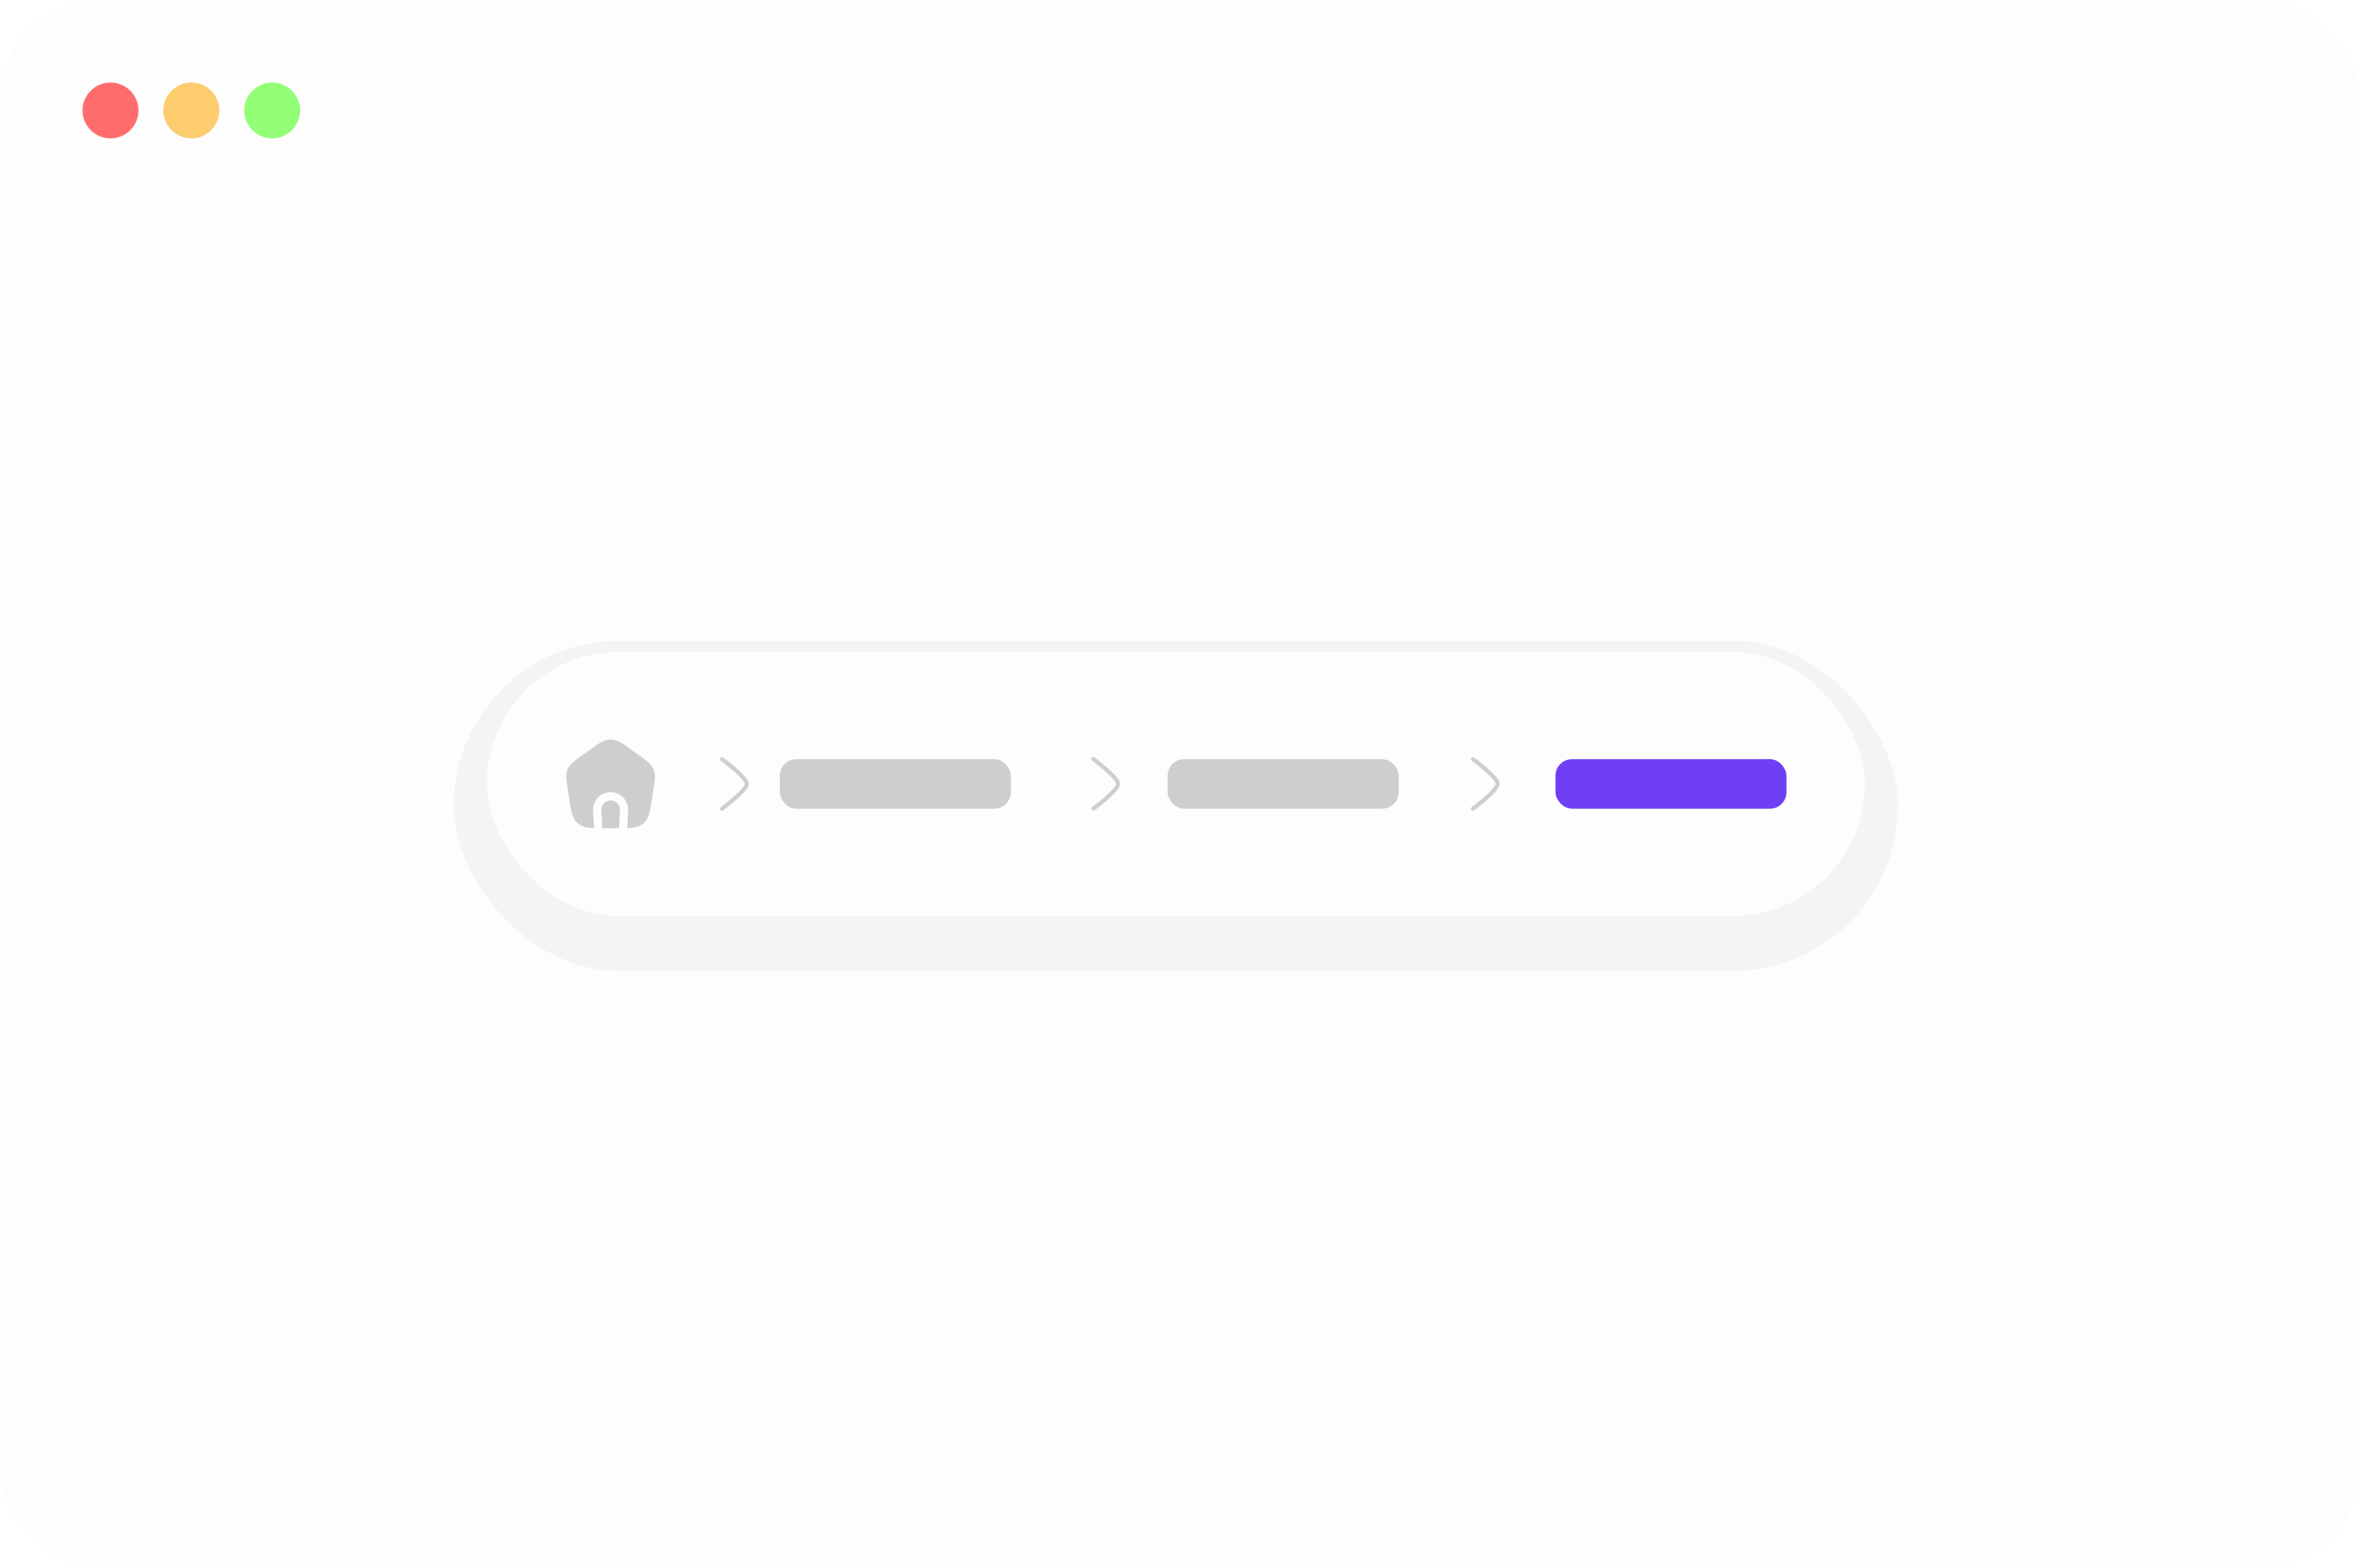 <svg width="286" height="190" viewBox="0 0 286 190" fill="none" xmlns="http://www.w3.org/2000/svg">
<rect width="286" height="190" rx="12" fill="#FDFDFD"/>
<ellipse cx="13.391" cy="13.383" rx="3.391" ry="3.383" fill="#FF6C6C"/>
<ellipse cx="23.186" cy="13.383" rx="3.391" ry="3.383" fill="#FDCC6E"/>
<ellipse cx="32.982" cy="13.383" rx="3.391" ry="3.383" fill="#92FF77"/>
<g filter="url(#filter0_ddi_2269_1427)">
<rect x="55" y="75" width="175" height="40" rx="20" fill="#F4F4F4"/>
</g>
<rect x="59" y="79" width="167" height="32" rx="16" fill="#FDFDFD"/>
<g clip-path="url(#clip0_2269_1427)">
<path fill-rule="evenodd" clip-rule="evenodd" d="M72.762 89.998C73.18 89.763 73.567 89.625 74 89.625C74.433 89.625 74.82 89.763 75.238 89.998C75.643 90.225 76.107 90.561 76.691 90.983L77.445 91.528C77.914 91.867 78.288 92.137 78.57 92.387C78.861 92.646 79.079 92.903 79.217 93.227C79.356 93.552 79.389 93.885 79.371 94.269C79.353 94.639 79.284 95.086 79.198 95.643L79.041 96.669C78.919 97.461 78.822 98.092 78.68 98.583C78.532 99.091 78.325 99.494 77.955 99.802C77.585 100.109 77.146 100.246 76.609 100.311C76.426 100.334 76.226 100.348 76.009 100.357L76.124 98.277C76.21 97.046 75.234 96 74 96C72.765 96 71.79 97.046 71.876 98.277L71.991 100.357C71.774 100.348 71.574 100.334 71.392 100.311C70.855 100.246 70.415 100.109 70.046 99.802C69.675 99.494 69.468 99.091 69.321 98.583C69.178 98.092 69.082 97.461 68.96 96.669L68.802 95.644C68.717 95.086 68.648 94.639 68.63 94.269C68.611 93.885 68.645 93.552 68.783 93.227C68.922 92.903 69.139 92.646 69.431 92.387C69.713 92.137 70.087 91.867 70.555 91.528L71.31 90.983C71.893 90.561 72.357 90.225 72.762 89.998ZM72.994 100.375C73.126 100.375 73.263 100.375 73.406 100.375H74.595C74.737 100.375 74.874 100.375 75.006 100.375L75.126 98.214L75.126 98.21C75.173 97.556 74.655 97 74 97C73.344 97 72.827 97.556 72.873 98.21L72.874 98.214L72.994 100.375Z" fill="#3E3E3E" fill-opacity="0.24"/>
</g>
<rect x="94.5" y="92" width="28" height="6" rx="2" fill="#3E3E3E" fill-opacity="0.24"/>
<rect x="141.5" y="92" width="28" height="6" rx="2" fill="#3E3E3E" fill-opacity="0.24"/>
<rect x="188.5" y="92" width="28" height="6" rx="2" fill="#6E3FF3"/>
<path d="M87.5 92C87.5 92 90.5 94.209 90.5 95C90.5 95.79 87.5 98 87.5 98" stroke="#3E3E3E" stroke-opacity="0.24" stroke-width="0.5" stroke-linecap="round" stroke-linejoin="round"/>
<path d="M132.5 92C132.5 92 135.5 94.209 135.5 95C135.5 95.79 132.5 98 132.5 98" stroke="#3E3E3E" stroke-opacity="0.24" stroke-width="0.5" stroke-linecap="round" stroke-linejoin="round"/>
<path d="M178.5 92C178.5 92 181.5 94.209 181.5 95C181.5 95.79 178.5 98 178.5 98" stroke="#3E3E3E" stroke-opacity="0.24" stroke-width="0.5" stroke-linecap="round" stroke-linejoin="round"/>
<defs>
<filter id="filter0_ddi_2269_1427" x="50.036" y="71.691" width="184.927" height="49.927" filterUnits="userSpaceOnUse" color-interpolation-filters="sRGB">
<feFlood flood-opacity="0" result="BackgroundImageFix"/>
<feColorMatrix in="SourceAlpha" type="matrix" values="0 0 0 0 0 0 0 0 0 0 0 0 0 0 0 0 0 0 127 0" result="hardAlpha"/>
<feOffset dy="1.655"/>
<feGaussianBlur stdDeviation="2.482"/>
<feComposite in2="hardAlpha" operator="out"/>
<feColorMatrix type="matrix" values="0 0 0 0 0.957 0 0 0 0 0.957 0 0 0 0 0.957 0 0 0 1 0"/>
<feBlend mode="normal" in2="BackgroundImageFix" result="effect1_dropShadow_2269_1427"/>
<feColorMatrix in="SourceAlpha" type="matrix" values="0 0 0 0 0 0 0 0 0 0 0 0 0 0 0 0 0 0 127 0" result="hardAlpha"/>
<feMorphology radius="0.65" operator="dilate" in="SourceAlpha" result="effect2_dropShadow_2269_1427"/>
<feOffset/>
<feComposite in2="hardAlpha" operator="out"/>
<feColorMatrix type="matrix" values="0 0 0 0 0.896 0 0 0 0 0.896 0 0 0 0 0.896 0 0 0 1 0"/>
<feBlend mode="normal" in2="effect1_dropShadow_2269_1427" result="effect2_dropShadow_2269_1427"/>
<feBlend mode="normal" in="SourceGraphic" in2="effect2_dropShadow_2269_1427" result="shape"/>
<feColorMatrix in="SourceAlpha" type="matrix" values="0 0 0 0 0 0 0 0 0 0 0 0 0 0 0 0 0 0 127 0" result="hardAlpha"/>
<feOffset dy="1"/>
<feComposite in2="hardAlpha" operator="arithmetic" k2="-1" k3="1"/>
<feColorMatrix type="matrix" values="0 0 0 0 0.243 0 0 0 0 0.243 0 0 0 0 0.243 0 0 0 0.04 0"/>
<feBlend mode="normal" in2="shape" result="effect3_innerShadow_2269_1427"/>
</filter>
<clipPath id="clip0_2269_1427">
<rect width="12" height="12" fill="white" transform="translate(68 89)"/>
</clipPath>
</defs>
</svg>
